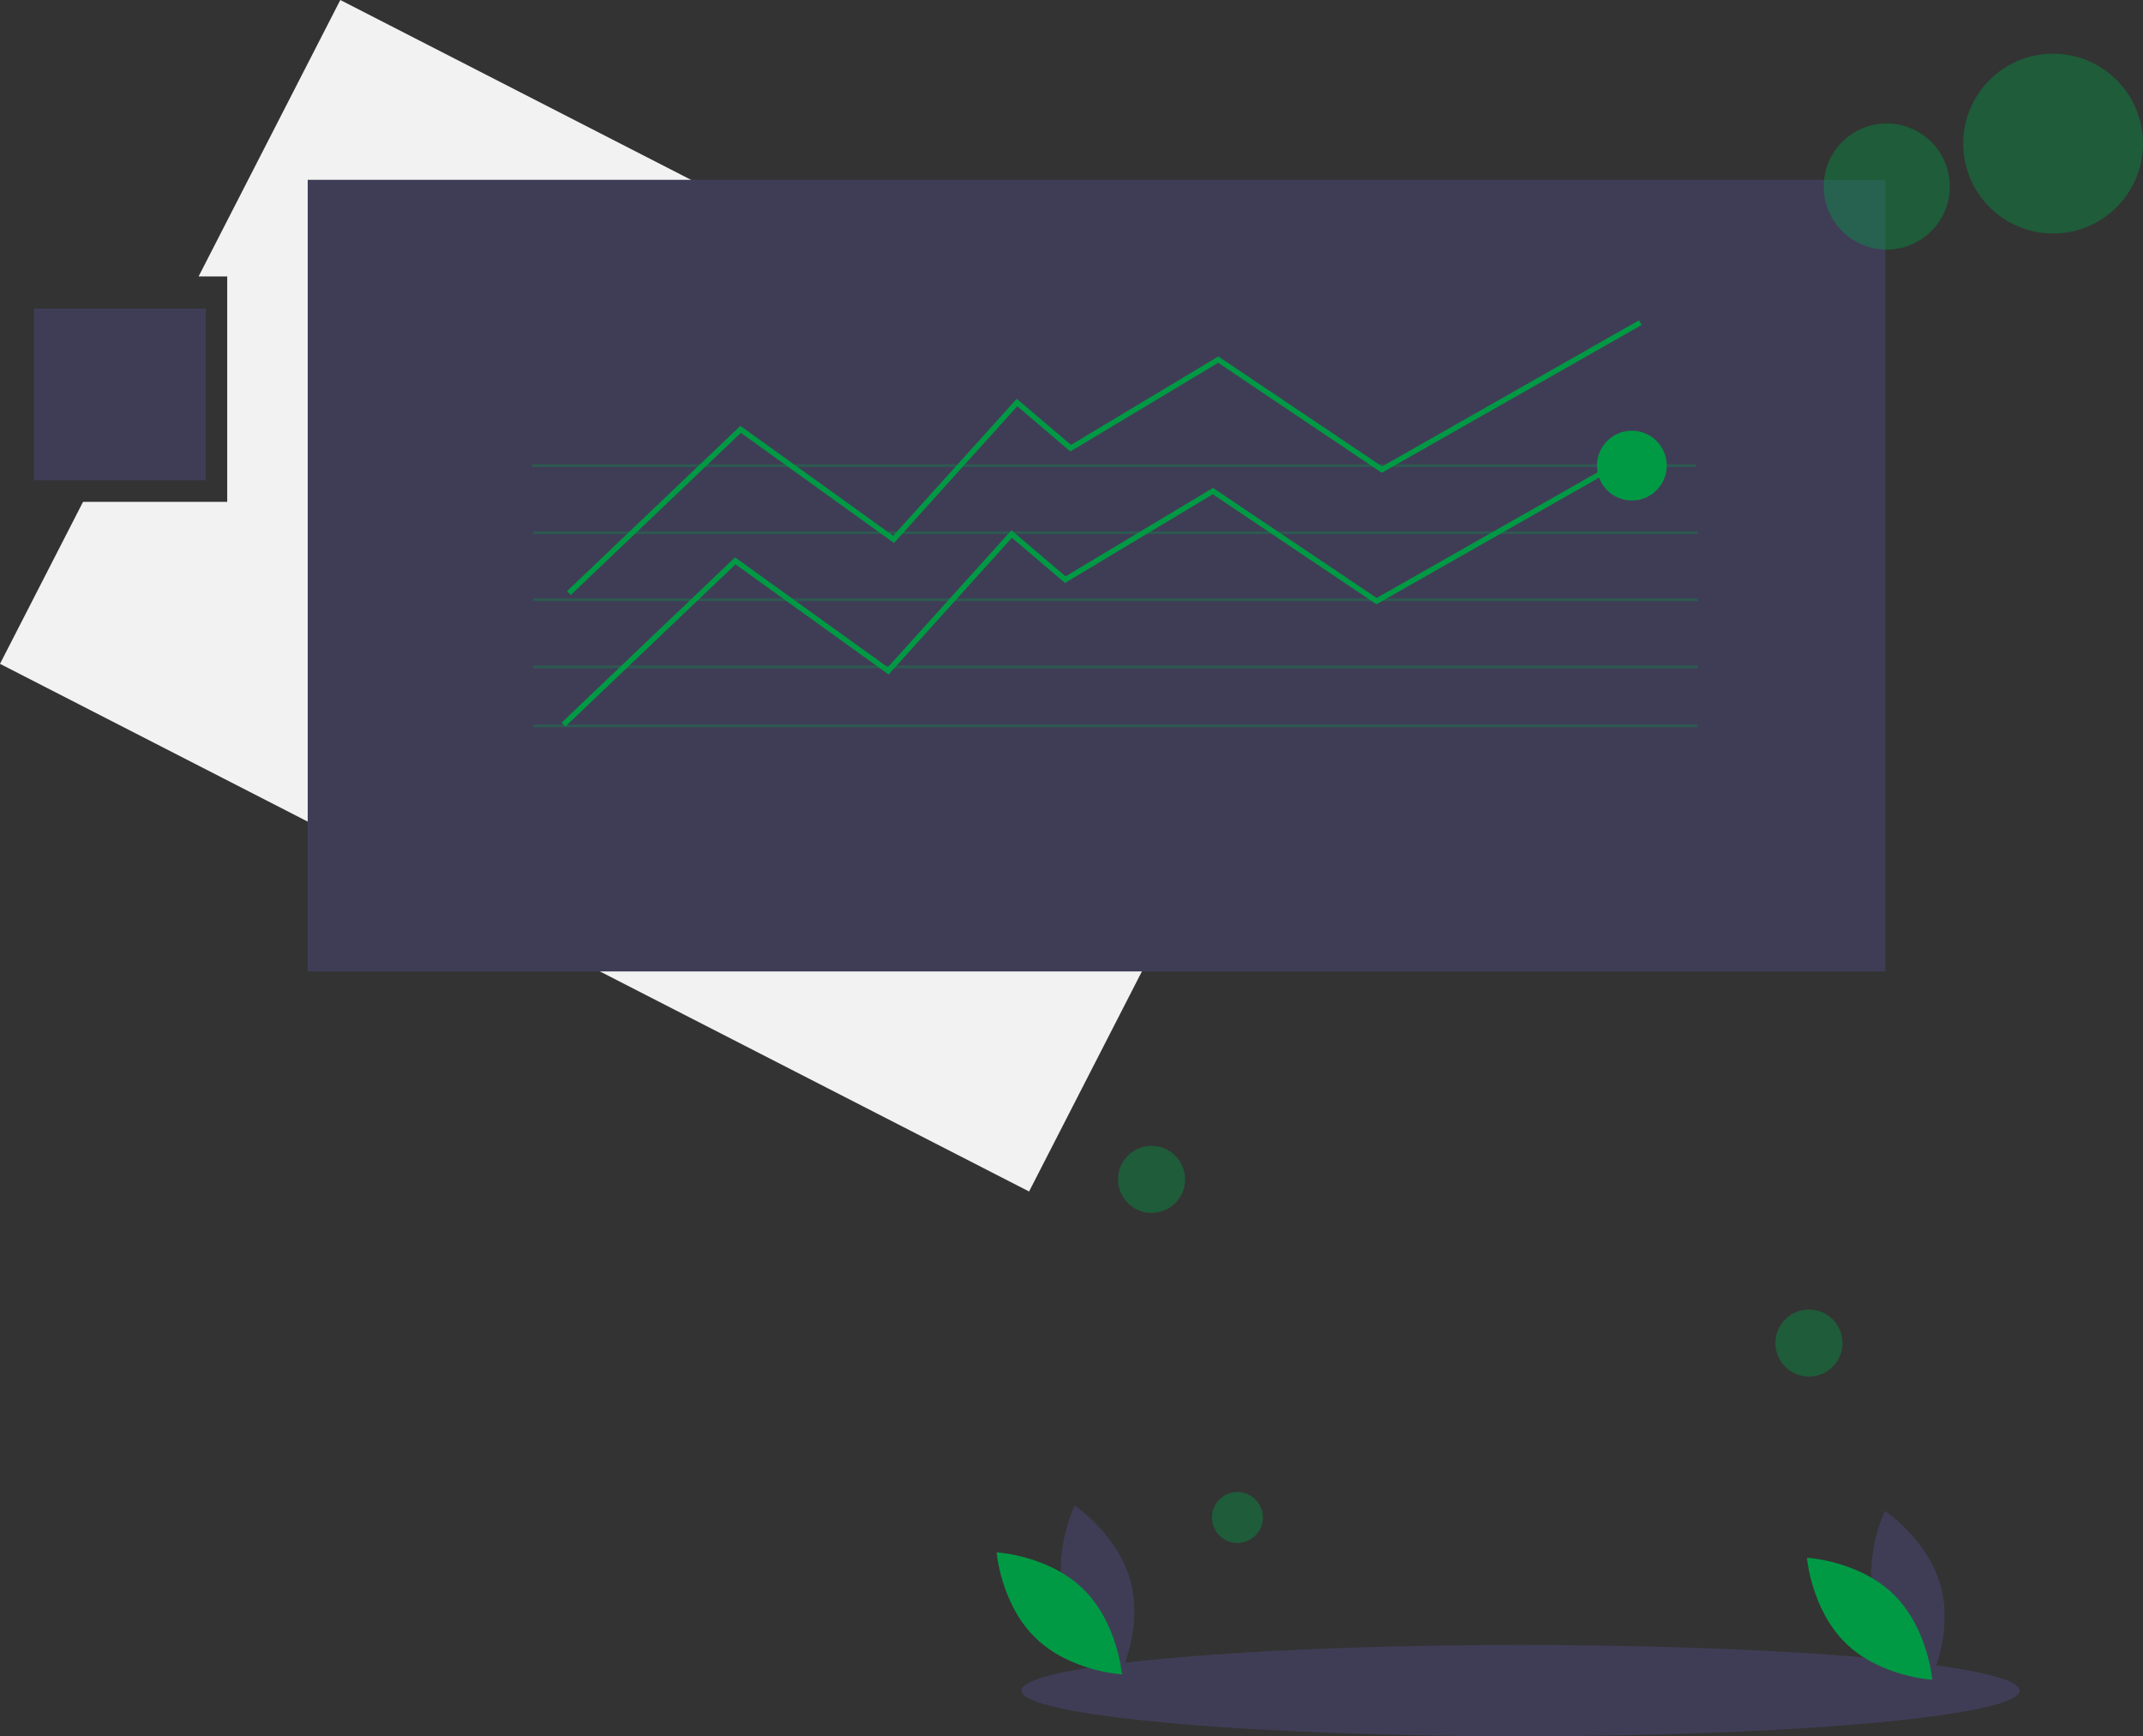 <svg width="798.681" height="647.009" xmlns="http://www.w3.org/2000/svg">
 <rect width="100%" height="100%" fill="#333333" stroke="none"/>
 <title>predictive analytics</title>

 <g>
  <title>background</title>
  <rect fill="none" id="canvas_background" height="402" width="582" y="-1" x="-1"/>
 </g>
 <g>
  <title>Layer 1</title>
  <polygon id="svg_1" fill="#f2f2f2" points="126.832 0 74.02 103.009 84.681 103.009 84.681 187.009 30.953 187.009 0 247.381 383.53 444.017 510.363 196.636 126.832 0"/>
  <rect id="svg_2" fill="#3f3d56" height="295" width="588" y="67.009" x="114.681"/>
  <rect id="svg_3" opacity="0.3" fill="#009a44" height="1" width="434" y="173.009" x="198.181"/>
  <rect id="svg_4" opacity="0.3" fill="#009a44" height="1" width="434" y="198.009" x="198.681"/>
  <rect id="svg_5" opacity="0.3" fill="#009a44" height="1" width="434" y="248.009" x="198.681"/>
  <rect id="svg_6" opacity="0.3" fill="#009a44" height="1" width="434" y="270.009" x="198.681"/>
  <rect id="svg_7" opacity="0.3" fill="#009a44" height="1" width="434" y="223.009" x="198.681"/>
  <ellipse id="svg_8" fill="#3f3d56" ry="17" rx="186" cy="630.009" cx="566.681"/>
  <polygon id="svg_9" fill="#009a44" points="210.722 270.733 209.342 269.285 273.943 207.712 330.889 248.674 376.94 197.618 397.133 214.782 452.062 181.824 513.076 222.833 608.837 168.364 609.825 170.102 512.988 225.184 452.002 184.193 396.931 217.235 377.124 200.399 331.175 251.343 274.121 210.305 210.722 270.733"/>
  <path id="svg_10" fill="#3f3d56" d="m396.757,595.847c4.7,17.374 20.798,28.134 20.798,28.134s8.478,-17.409 3.778,-34.782s-20.798,-28.134 -20.798,-28.134s-8.478,17.409 -3.778,34.782z"/>
  <path id="svg_11" fill="#009a44" d="m403.663,592.113c12.897,12.554 14.472,31.854 14.472,31.854s-19.335,-1.056 -32.231,-13.61s-14.472,-31.854 -14.472,-31.854s19.335,1.056 32.231,13.61z"/>
  <circle id="svg_12" opacity="0.4" fill="#009a44" r="33.5" cy="53.509" cx="765.181"/>
  <circle id="svg_13" opacity="0.4" fill="#009a44" r="23.5" cy="69.509" cx="703.181"/>
  <circle id="svg_14" opacity="0.4" fill="#009a44" r="12.5" cy="500.509" cx="674.181"/>
  <circle id="svg_15" opacity="0.4" fill="#009a44" r="9.5" cy="565.509" cx="461.181"/>
  <circle id="svg_16" opacity="0.4" fill="#009a44" r="12.5" cy="439.509" cx="429.181"/>
  <circle id="svg_17" fill="#009a44" r="13" cy="173.509" cx="608.181"/>
  <rect id="svg_29" fill="#3f3d56" height="64" width="64" y="115.009" x="12.681"/>
  <path id="svg_30" fill="#3f3d56" d="m698.757,597.847c4.7,17.374 20.798,28.134 20.798,28.134s8.478,-17.409 3.778,-34.782s-20.798,-28.134 -20.798,-28.134s-8.478,17.409 -3.778,34.782z"/>
  <path id="svg_31" fill="#009a44" d="m705.663,594.113c12.897,12.554 14.472,31.854 14.472,31.854s-19.335,-1.056 -32.231,-13.61s-14.472,-31.854 -14.472,-31.854s19.335,1.056 32.231,13.61z"/>
  <polygon id="svg_32" fill="#009a44" points="212.722,221.733 211.342,220.285 275.943,158.712 332.889,199.674 378.94,148.618 399.133,165.782 454.062,132.824 515.076,173.833 610.837,119.364 611.825,121.102 514.988,176.184 454.002,135.193 398.931,168.235 379.124,151.399 333.175,202.343 276.121,161.305 212.722,221.733 "/>
 </g>
</svg>